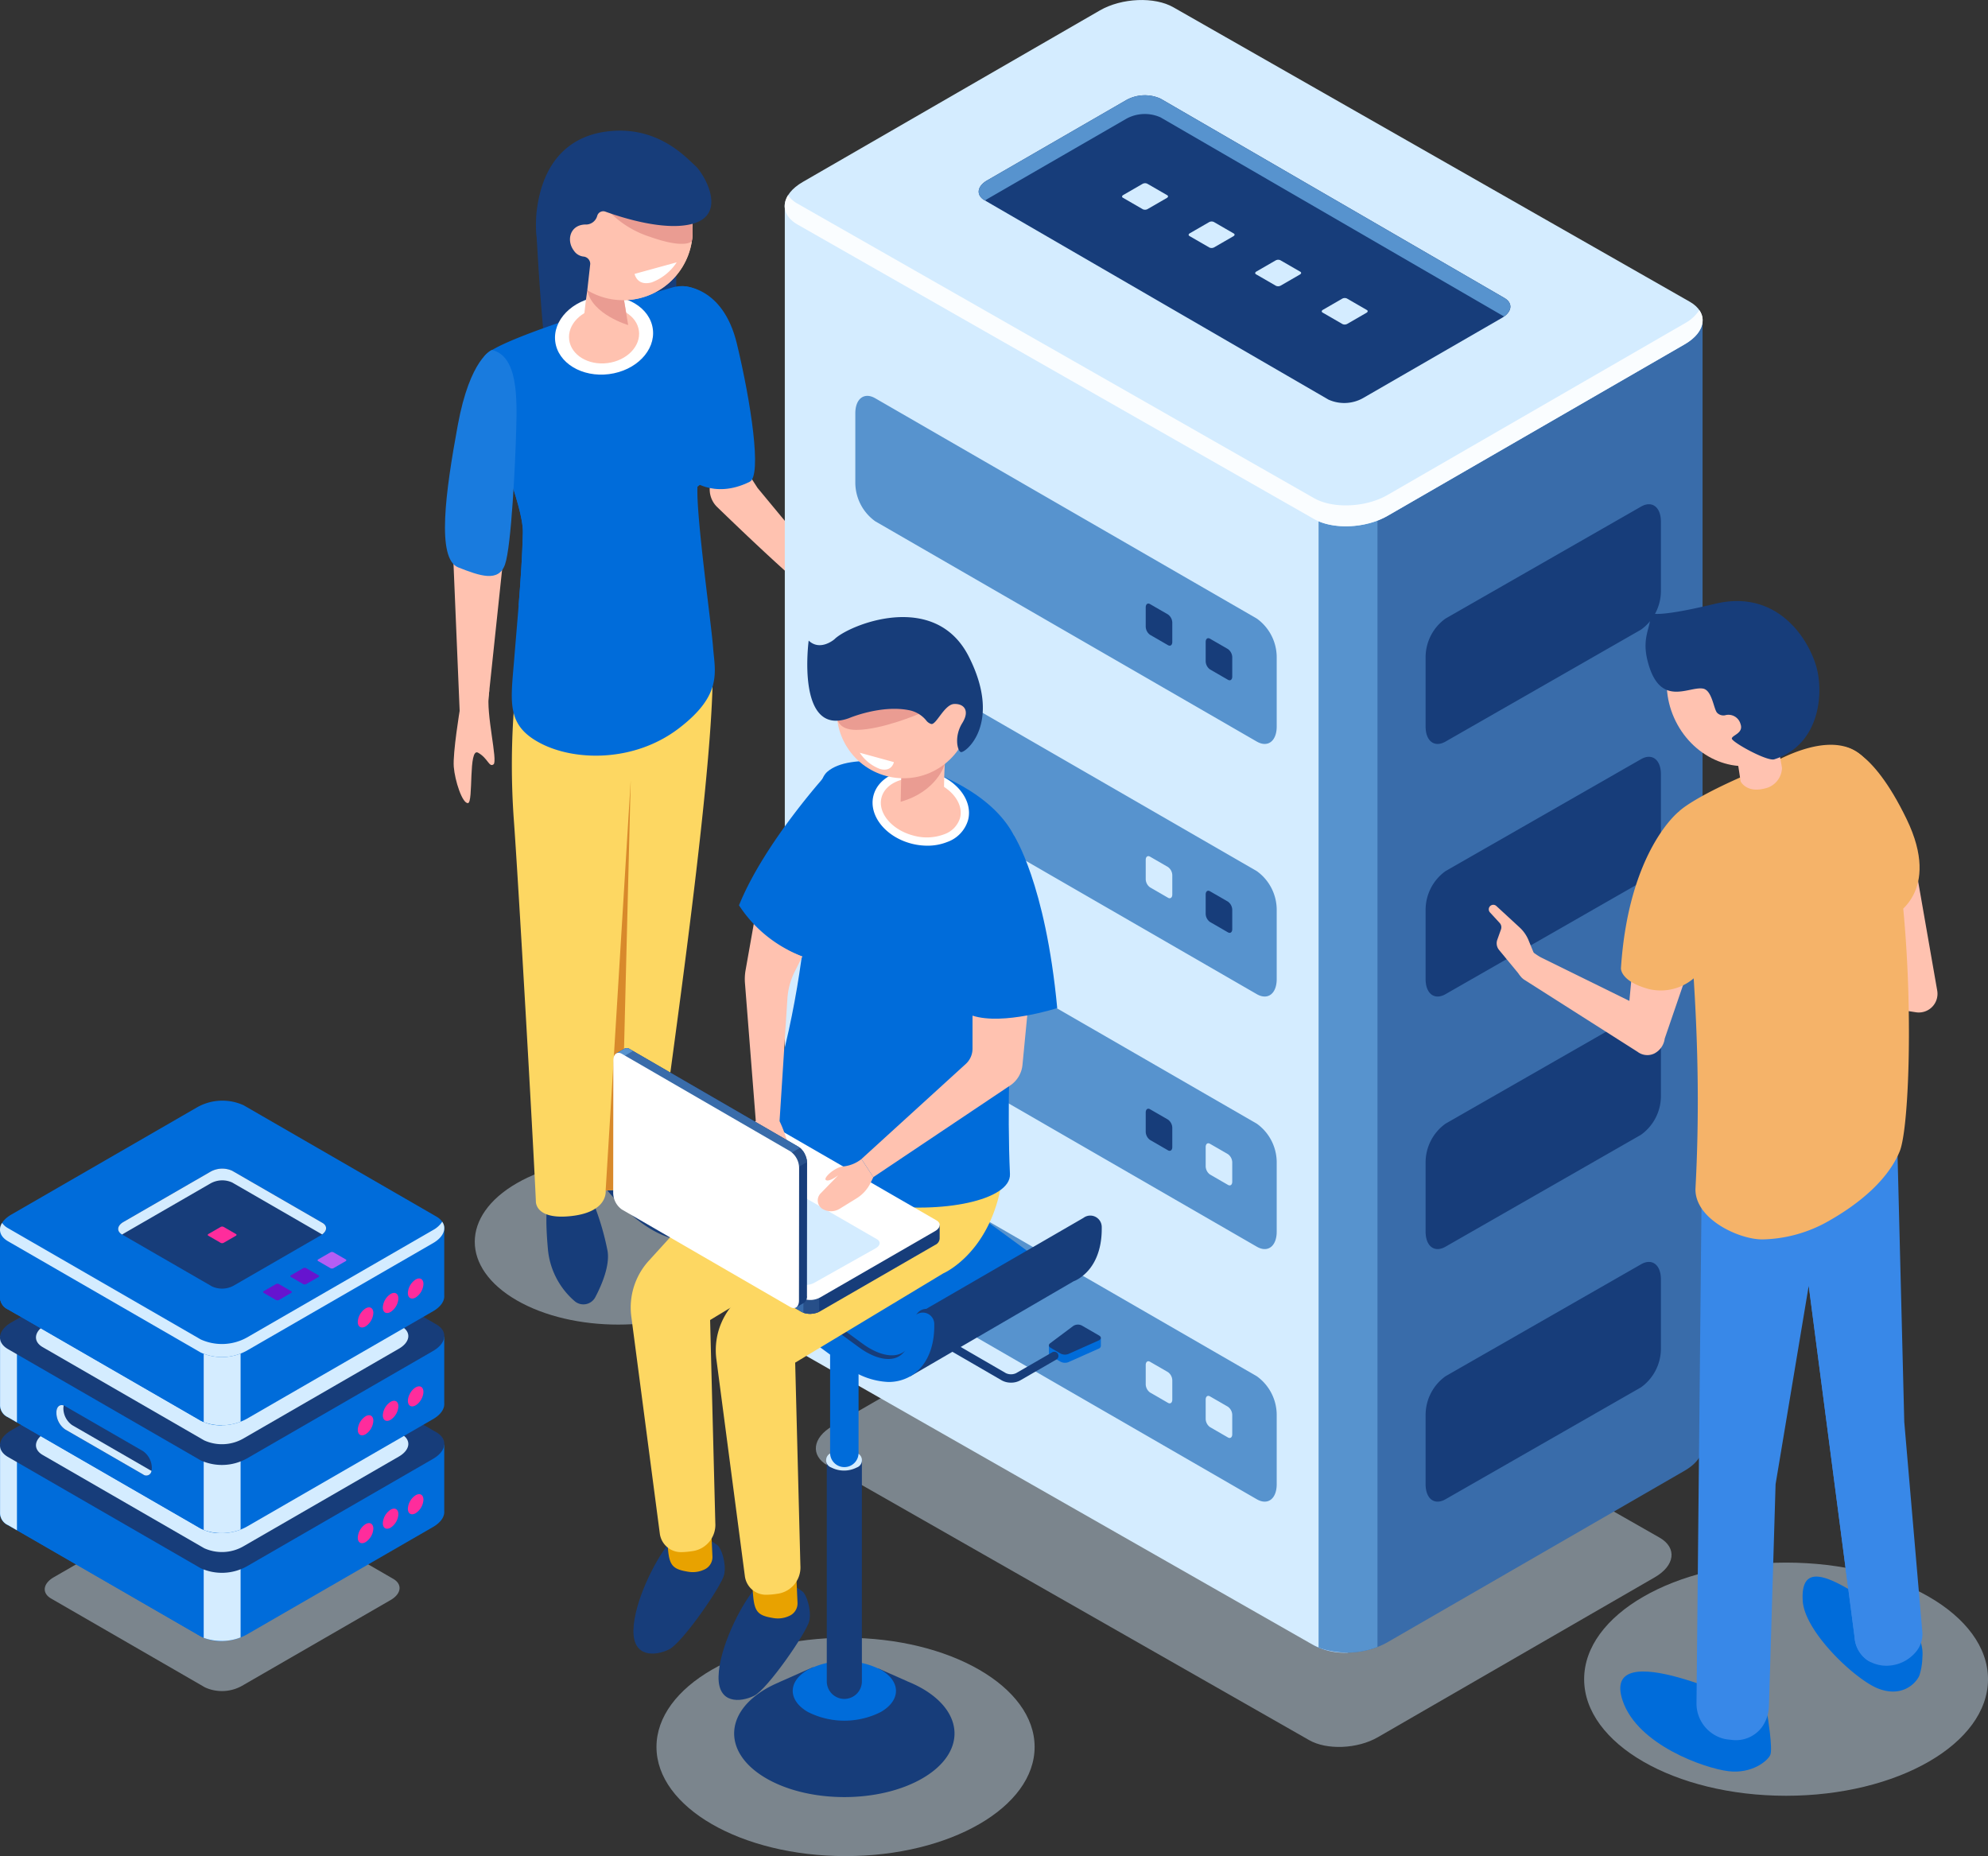 <svg xmlns="http://www.w3.org/2000/svg" xmlns:xlink="http://www.w3.org/1999/xlink" width="322.101" height="300.729" viewBox="0 0 322.101 300.729">
  <rect x="0" y="0" width="322.101" height="300.729" fill="#333333" stroke="none"/>
  <defs>
    <radialGradient id="radial-gradient" cx="-473.389" cy="242.949" r="72.18" gradientTransform="translate(37.034 -31.044) scale(0.803 0.803)" gradientUnits="userSpaceOnUse">
      <stop offset="0" stop-color="#01c8ef"/>
      <stop offset="0.089" stop-color="#02bee8"/>
      <stop offset="0.239" stop-color="#07a4d7"/>
      <stop offset="0.429" stop-color="#107bba"/>
      <stop offset="0.446" stop-color="#1177b8"/>
      <stop offset="1" stop-color="#112564"/>
    </radialGradient>
  </defs>
  <g id="Group_1345" data-name="Group 1345" transform="translate(784.822 -196.325)">
    <g id="Group_1307" data-name="Group 1307">
      <path id="Path_2060" data-name="Path 2060" d="M-668.227,407.01c-9.075,5.239-23.789,5.239-32.865,0s-9.076-13.736,0-18.975,23.79-5.24,32.866,0S-659.151,401.77-668.227,407.01Z" fill="#c4d9e8" opacity="0.5"/>
      <ellipse id="Ellipse_8" data-name="Ellipse 8" cx="32.717" cy="18.889" rx="32.717" ry="18.889" transform="translate(-528.155 449.501)" fill="#c4d9e8" opacity="0.5"/>
      <g id="Group_1306" data-name="Group 1306">
        <path id="Path_2061" data-name="Path 2061" d="M-697.987,232.594s.606,12.5,1.557,20.9,21.178-6.451,21.178-6.451v-9.562Z" fill="#173d7a"/>
        <g id="Group_1305" data-name="Group 1305">
          <path id="Path_2062" data-name="Path 2062" d="M-687.214,388.079c.3.759,5.545,7.139,10.785,8.734a12.051,12.051,0,0,0,4.815.665,1.587,1.587,0,0,0,1.29-2.115,19.912,19.912,0,0,0-10.054-11.082C-689.265,379.876-687.214,388.079-687.214,388.079Z" fill="#173d7a"/>
          <path id="Path_2063" data-name="Path 2063" d="M-688.961,390.53a43.386,43.386,0,0,1,2.583,8.506c.37,2.363-.926,5.432-1.994,7.467a2.181,2.181,0,0,1-3.4.588,12.608,12.608,0,0,1-4.253-8.131c-.608-6.531,0-7.671,0-7.671Z" fill="#173d7a"/>
          <path id="Path_2064" data-name="Path 2064" d="M-701.586,311.581a124.349,124.349,0,0,0,0,17.354c.684,9.114,3.131,51.738,3.587,61.992,0,0-.228,3.105,5.782,2.421s5.525-4.13,5.525-4.13,8.441-.114,8.706-5.089,8.645-59.408,8.645-78.978Z" fill="#fdd762"/>
          <g id="Group_1304" data-name="Group 1304">
            <path id="Path_2065" data-name="Path 2065" d="M-666.219,268.977l4.135,6.4,14.214,17.169a3.185,3.185,0,0,1-2.258,2.01c-1.382.326-13.337-11.08-18.5-16.085a3.964,3.964,0,0,1-.545-5.038Z" fill="#ffc2b0"/>
            <path id="Path_2066" data-name="Path 2066" d="M-674.286,242.689s6.569-.171,8.855,9.323,4.076,21.38,2.087,22.368c-5.97,2.965-9.748-.505-9.748-.505Z" fill="#006cda"/>
            <path id="Path_2067" data-name="Path 2067" d="M-672.32,243.092a5.377,5.377,0,0,0-3.546-.195c-5.6,1.607-26.638,7.782-30.106,10.747-4.007,3.425,6.009,22.669,5.865,28.978s-.856,13.748-1.413,20.608-1.312,10.62,4.3,13.535,15.189,3.052,22.359-2.412,5.87-9.2,5.571-13.169-2.74-21.121-2.528-25.99a18.433,18.433,0,0,0,4.4-5.053c1.871-3.192-1.434-9.059-2.807-12.874s.774-8.176.35-11.288A3.533,3.533,0,0,0-672.32,243.092Z" fill="#006cda"/>
            <ellipse id="Ellipse_9" data-name="Ellipse 9" cx="7.97" cy="6.327" rx="7.97" ry="6.327" transform="matrix(0.992, -0.127, 0.127, 0.992, -695.662, 245.402)" fill="#fff"/>
            <path id="Path_2068" data-name="Path 2068" d="M-681.3,249.942c.317,2.477-1.955,4.809-5.076,5.209s-5.907-1.285-6.225-3.762,1.955-4.809,5.076-5.209S-681.619,247.464-681.3,249.942Z" fill="#ffc2b0"/>
            <path id="Path_2069" data-name="Path 2069" d="M-684.4,241.808s-3.8-3.124-4.544-1.541-1.361,8.372-1.361,8.372l7.543,2.026-1.145-6.879S-682.4,242.505-684.4,241.808Z" fill="#ffc2b0"/>
            <circle id="Ellipse_10" data-name="Ellipse 10" cx="11.263" cy="11.263" r="11.263" transform="matrix(0.999, -0.038, 0.038, 0.999, -695.542, 222.879)" fill="#ffc2b0"/>
            <path id="Path_2070" data-name="Path 2070" d="M-689.474,242.235c-.067.354-.131.734-.192,1.123.758,3.918,6.622,5.634,6.622,5.634l-.867-5.206s.711-.6.51-1.207C-685.718,241.848-688.639,241.2-689.474,242.235Z" fill="#ea9c92"/>
            <circle id="Ellipse_11" data-name="Ellipse 11" cx="11.263" cy="11.263" r="11.263" transform="matrix(0.999, -0.038, 0.038, 0.999, -695.542, 222.879)" fill="#ffc2b0"/>
            <path id="Path_2071" data-name="Path 2071" d="M-711.608,281.378l1.261,30.14,4.406.454,2.868-27.132Z" fill="#ffc2b0"/>
            <path id="Path_2072" data-name="Path 2072" d="M-697.127,278.859c-1.459-6.436-4.339-20.655-4.339-20.655l-1.231,14.143c1.42,4.194,2.641,8.044,2.59,10.275-.085,3.7-.367,7.8-.7,11.933v.013S-695.669,285.3-697.127,278.859Z" fill="#006cda"/>
            <path id="Path_2073" data-name="Path 2073" d="M-705.13,253.026s-3.524,1.346-5.518,12.169-3.485,21.663.07,23.06,6.525,2.447,7.57-.447,1.693-16.842,1.825-21.859S-700.861,254.017-705.13,253.026Z" fill="#197bde"/>
            <path id="Path_2074" data-name="Path 2074" d="M-648.924,291.3a9.454,9.454,0,0,1,3.287,2.2,21.28,21.28,0,0,1,2.246,3.015c1.1,1.637,2.023,5.176,1.354,5.617s-4.5-5.925-5.114-4.444.006,2.849-.786,2.871-3.541-6.4-5.7-8.39S-648.924,291.3-648.924,291.3Z" fill="#ffc2b0"/>
          </g>
          <path id="Path_2075" data-name="Path 2075" d="M-686.692,389.218a17.257,17.257,0,0,0,2.412-.25h0l1.652-66.257Z" fill="#d8892b"/>
        </g>
        <path id="Path_2076" data-name="Path 2076" d="M-710.312,311.266s-1.165,7.035-.989,9.288,1.381,5.97,2.3,5.891.03-9.061,1.638-8.166,1.777,2.429,2.505,1.887-1.27-8.219-.737-11.549S-710.312,311.266-710.312,311.266Z" fill="#ffc2b0"/>
        <path id="Path_2077" data-name="Path 2077" d="M-679.532,234.687c5.65,2.006,6.75.782,6.8.717.052-.341.093-.686.114-1.037a11.237,11.237,0,0,0-.376-3.6l-14.658-1.979A15.976,15.976,0,0,0-679.532,234.687Z" fill="#ea9c92"/>
        <path id="Path_2078" data-name="Path 2078" d="M-672.208,223.147c-1.332-1.142-6.137-6.785-14.744-5.453-5.38.832-9.915,4.5-10.92,12.873a19.244,19.244,0,0,0,5.205,15.3,4.624,4.624,0,0,0,.612-.31c2.156-1.419,2.388-2.2,2.388-2.206l.477-4.272a1.2,1.2,0,0,0-1.074-1.184,2.15,2.15,0,0,1-1.578-.961c-1.236-1.617-.665-4.138,1.807-4.233a1.9,1.9,0,0,0,1.976-1.4,1.01,1.01,0,0,1,1.319-.687c2.813,1.018,9.745,3.213,14.206,1.949C-666.828,230.946-670.877,224.288-672.208,223.147Z" fill="#173d7a"/>
        <path id="Path_2079" data-name="Path 2079" d="M-678.627,239.774l3.445-.946a8.312,8.312,0,0,1-4.046,3.247c-2.4.66-2.775-1.373-2.775-1.373Z" fill="#fff"/>
      </g>
    </g>
    <g id="Group_1320" data-name="Group 1320">
      <g id="Group_1318" data-name="Group 1318">
        <path id="Path_2080" data-name="Path 2080" d="M-572.722,478.256l-77.989-44.47c-2.853-1.647-2.495-4.523.8-6.425l44.874-25.907c3.293-1.9,8.275-2.108,11.127-.462l77.99,44.471c2.852,1.646,2.495,4.523-.8,6.424L-561.594,477.8C-564.888,479.7-569.87,479.9-572.722,478.256Z" fill="#c4d9e8" opacity="0.5"/>
        <path id="Path_2081" data-name="Path 2081" d="M-508.968,430.493h0V248.422l-72.382-18.945-13.333-7.7c-3.059-1.767-8.4-1.545-11.937.495l-12.439,7.181-38.606-.021L-646.233,405.2a3.459,3.459,0,0,0,2.05,3.2l72.232,54.5c3.06,1.766,8.4,1.545,11.938-.495l48.138-27.793C-509.837,433.435-508.854,431.912-508.968,430.493Z" fill="#396caa"/>
        <path id="Path_2082" data-name="Path 2082" d="M-600.221,220.6a13.777,13.777,0,0,0-6.4,1.679l-12.439,7.181-38.606-.021v182.56a3.46,3.46,0,0,0,2.05,3.2l83.664,47.706a10.8,10.8,0,0,0,5.54,1.183l.863-183.7Z" fill="#d4ecff"/>
        <path id="Path_2083" data-name="Path 2083" d="M-571.183,463.276a13.6,13.6,0,0,0,9.543-.109V278.21h-9.543Z" fill="#5793ce"/>
        <path id="Path_2084" data-name="Path 2084" d="M-571.951,280.4-655.615,232.7c-3.06-1.767-2.676-4.852.857-6.892l48.138-27.793c3.533-2.04,8.878-2.261,11.937-.495l83.665,47.706c3.06,1.767,2.676,4.853-.857,6.892l-48.138,27.793C-563.547,281.948-568.891,282.17-571.951,280.4Z" fill="#d4ecff"/>
        <path id="Path_2085" data-name="Path 2085" d="M-511.875,248.73l-48.138,27.793c-3.534,2.04-8.878,2.261-11.938.495l-83.664-47.706a4.6,4.6,0,0,1-1.527-1.355c-1.051,1.691-.575,3.527,1.527,4.74l83.664,47.706c3.06,1.767,8.4,1.545,11.938-.5l48.138-27.793c2.745-1.585,3.579-3.8,2.384-5.537A6.674,6.674,0,0,1-511.875,248.73Z" fill="#fafdff"/>
        <g id="Group_1309" data-name="Group 1309">
          <path id="Path_2086" data-name="Path 2086" d="M-569.584,261.068l-55.7-32.288c-1.432-.827-1.252-2.271.4-3.225l22.526-13.006a6.209,6.209,0,0,1,5.586-.232l55.7,32.289c1.432.827,1.253,2.271-.4,3.225L-564,260.837A6.209,6.209,0,0,1-569.584,261.068Z" fill="#173d7a"/>
          <g id="Group_1308" data-name="Group 1308">
            <path id="Path_2087" data-name="Path 2087" d="M-599.656,230.23l-3.228-1.864c-.2-.114-.173-.314.056-.446l3.116-1.8a.857.857,0,0,1,.773-.032l3.228,1.863c.2.115.173.314-.055.446l-3.117,1.8A.861.861,0,0,1-599.656,230.23Z" fill="#d4ecff"/>
            <path id="Path_2088" data-name="Path 2088" d="M-588.873,236.43l-3.227-1.863c-.2-.115-.174-.314.055-.446l3.117-1.8a.861.861,0,0,1,.773-.032l3.227,1.864c.2.114.174.314-.055.446l-3.117,1.8A.857.857,0,0,1-588.873,236.43Z" fill="#d4ecff"/>
            <path id="Path_2089" data-name="Path 2089" d="M-578.089,242.631l-3.228-1.864c-.2-.114-.173-.314.055-.446l3.117-1.8a.854.854,0,0,1,.773-.032l3.228,1.863c.2.114.173.314-.056.446l-3.116,1.8A.861.861,0,0,1-578.089,242.631Z" fill="#d4ecff"/>
            <path id="Path_2090" data-name="Path 2090" d="M-567.306,248.831l-3.228-1.863c-.2-.115-.173-.314.056-.447l3.116-1.8a.861.861,0,0,1,.773-.032l3.228,1.864c.2.114.173.314-.055.446l-3.117,1.8A.858.858,0,0,1-567.306,248.831Z" fill="#d4ecff"/>
          </g>
          <path id="Path_2091" data-name="Path 2091" d="M-625.286,228.78l.066.038a3.852,3.852,0,0,1,.335-.231l22.526-13.005a6.209,6.209,0,0,1,5.586-.232l55.636,32.251c1.32-.945,1.389-2.231.066-2.995l-55.7-32.289a6.209,6.209,0,0,0-5.586.232l-22.526,13.006C-626.538,226.509-626.718,227.953-625.286,228.78Z" fill="#5793ce"/>
        </g>
        <g id="Group_1311" data-name="Group 1311">
          <path id="Path_2092" data-name="Path 2092" d="M-581.194,316.476l-61.82-35.692a7.73,7.73,0,0,1-3.227-6.166V263.292c0-2.376,1.445-3.468,3.227-2.439l61.82,35.692a7.728,7.728,0,0,1,3.227,6.165v11.326C-577.967,316.412-579.412,317.5-581.194,316.476Z" fill="#5793ce"/>
          <g id="Group_1310" data-name="Group 1310">
            <path id="Path_2093" data-name="Path 2093" d="M-585.87,306.464l-2.905-1.678a1.685,1.685,0,0,1-.7-1.344v-3.1c0-.518.315-.756.7-.532l2.905,1.678a1.683,1.683,0,0,1,.7,1.344v3.1C-585.166,306.45-585.481,306.688-585.87,306.464Z" fill="#173d7a"/>
            <path id="Path_2094" data-name="Path 2094" d="M-595.584,300.855l-2.905-1.677a1.687,1.687,0,0,1-.7-1.344v-3.1c0-.518.315-.756.7-.532l2.905,1.677a1.685,1.685,0,0,1,.7,1.344v3.1C-594.88,300.841-595.2,301.079-595.584,300.855Z" fill="#173d7a"/>
          </g>
        </g>
        <g id="Group_1313" data-name="Group 1313">
          <path id="Path_2095" data-name="Path 2095" d="M-581.194,357.4l-61.82-35.692a7.728,7.728,0,0,1-3.227-6.165V304.213c0-2.376,1.445-3.469,3.227-2.44l61.82,35.692a7.73,7.73,0,0,1,3.227,6.166v11.326C-577.967,357.333-579.412,358.425-581.194,357.4Z" fill="#5793ce"/>
          <g id="Group_1312" data-name="Group 1312">
            <path id="Path_2096" data-name="Path 2096" d="M-585.87,347.384l-2.905-1.677a1.685,1.685,0,0,1-.7-1.344v-3.1c0-.518.315-.756.7-.532l2.905,1.677a1.683,1.683,0,0,1,.7,1.344v3.1C-585.166,347.37-585.481,347.608-585.87,347.384Z" fill="#173d7a"/>
            <path id="Path_2097" data-name="Path 2097" d="M-595.584,341.776l-2.905-1.678a1.685,1.685,0,0,1-.7-1.344v-3.1c0-.518.315-.756.7-.531l2.905,1.677a1.683,1.683,0,0,1,.7,1.344v3.1C-594.88,341.762-595.2,342-595.584,341.776Z" fill="#d4ecff"/>
          </g>
        </g>
        <g id="Group_1315" data-name="Group 1315">
          <path id="Path_2098" data-name="Path 2098" d="M-581.194,398.316l-61.82-35.691a7.73,7.73,0,0,1-3.227-6.166V345.133c0-2.376,1.445-3.468,3.227-2.439l61.82,35.692a7.728,7.728,0,0,1,3.227,6.165v11.326C-577.967,398.253-579.412,399.345-581.194,398.316Z" fill="#5793ce"/>
          <g id="Group_1314" data-name="Group 1314">
            <path id="Path_2099" data-name="Path 2099" d="M-585.87,388.3l-2.905-1.678a1.685,1.685,0,0,1-.7-1.344v-3.1c0-.518.315-.756.7-.532l2.905,1.678a1.683,1.683,0,0,1,.7,1.344v3.1C-585.166,388.291-585.481,388.529-585.87,388.3Z" fill="#d4ecff"/>
            <path id="Path_2100" data-name="Path 2100" d="M-595.584,382.7l-2.905-1.677a1.687,1.687,0,0,1-.7-1.344v-3.1c0-.518.315-.756.7-.532l2.905,1.677a1.685,1.685,0,0,1,.7,1.344v3.1C-594.88,382.682-595.2,382.92-595.584,382.7Z" fill="#173d7a"/>
          </g>
        </g>
        <g id="Group_1317" data-name="Group 1317">
          <path id="Path_2101" data-name="Path 2101" d="M-581.194,439.237l-61.82-35.692a7.728,7.728,0,0,1-3.227-6.166V386.054c0-2.377,1.445-3.469,3.227-2.44l61.82,35.692a7.728,7.728,0,0,1,3.227,6.166V436.8C-577.967,439.174-579.412,440.266-581.194,439.237Z" fill="#5793ce"/>
          <g id="Group_1316" data-name="Group 1316">
            <path id="Path_2102" data-name="Path 2102" d="M-585.87,429.225l-2.905-1.677a1.687,1.687,0,0,1-.7-1.344v-3.1c0-.518.315-.756.7-.532l2.905,1.677a1.683,1.683,0,0,1,.7,1.344v3.1C-585.166,429.211-585.481,429.449-585.87,429.225Z" fill="#d4ecff"/>
            <path id="Path_2103" data-name="Path 2103" d="M-595.584,423.617l-2.905-1.678a1.685,1.685,0,0,1-.7-1.344v-3.1c0-.518.315-.756.7-.532l2.905,1.678a1.683,1.683,0,0,1,.7,1.344v3.1C-594.88,423.6-595.2,423.841-595.584,423.617Z" fill="#d4ecff"/>
          </g>
        </g>
      </g>
      <g id="Group_1319" data-name="Group 1319">
        <path id="Path_2104" data-name="Path 2104" d="M-550.614,316.476l31.67-18.133a7.73,7.73,0,0,0,3.227-6.166V280.851c0-2.376-1.445-3.468-3.227-2.439l-31.67,18.133a7.728,7.728,0,0,0-3.227,6.165v11.326C-553.841,316.412-552.4,317.5-550.614,316.476Z" fill="#173d7a"/>
        <path id="Path_2105" data-name="Path 2105" d="M-550.614,357.4l31.67-18.133a7.728,7.728,0,0,0,3.227-6.166V321.772c0-2.376-1.445-3.469-3.227-2.44l-31.67,18.133a7.73,7.73,0,0,0-3.227,6.166v11.326C-553.841,357.333-552.4,358.425-550.614,357.4Z" fill="#173d7a"/>
        <path id="Path_2106" data-name="Path 2106" d="M-550.614,398.316l31.67-18.132a7.73,7.73,0,0,0,3.227-6.166V362.692c0-2.376-1.445-3.468-3.227-2.439l-31.67,18.133a7.728,7.728,0,0,0-3.227,6.165v11.326C-553.841,398.253-552.4,399.345-550.614,398.316Z" fill="#173d7a"/>
        <path id="Path_2107" data-name="Path 2107" d="M-550.614,439.237l31.67-18.133a7.728,7.728,0,0,0,3.227-6.166V403.613c0-2.377-1.445-3.469-3.227-2.44l-31.67,18.133a7.728,7.728,0,0,0-3.227,6.166V436.8C-553.841,439.174-552.4,440.266-550.614,439.237Z" fill="#173d7a"/>
      </g>
    </g>
    <g id="Group_1328" data-name="Group 1328">
      <path id="Path_2108" data-name="Path 2108" d="M-751.6,469.723l-24.939-14.4c-1.531-.884-1.339-2.427.429-3.448l24.081-13.9a6.636,6.636,0,0,1,5.971-.248l24.94,14.4c1.53.884,1.338,2.428-.429,3.448l-24.081,13.9A6.638,6.638,0,0,1-751.6,469.723Z" fill="#c4d9e8" opacity="0.5"/>
      <g id="Group_1322" data-name="Group 1322">
        <path id="Path_2109" data-name="Path 2109" d="M-712.845,441.157h0V430.382l-24.162-.014-8.352-4.822a8.313,8.313,0,0,0-7.478.31l-7.792,4.5-24.183-.014v11.083a2.166,2.166,0,0,0,1.284,2l31.229,18.031a8.316,8.316,0,0,0,7.478-.31l30.155-17.41C-713.389,443-712.773,442.046-712.845,441.157Z" fill="#006cda"/>
        <path id="Path_2110" data-name="Path 2110" d="M-748.828,424.8a8.624,8.624,0,0,0-4.009,1.051l-7.792,4.5-24.183-.014v11.083a2.166,2.166,0,0,0,1.284,2l31.229,18.031a6.782,6.782,0,0,0,3.471.741Z" fill="#006cda"/>
        <path id="Path_2111" data-name="Path 2111" d="M-782.075,430.343l-2.737,0v11.083a2.166,2.166,0,0,0,1.284,2l1.453.839Z" fill="#d4ecff"/>
        <path id="Path_2112" data-name="Path 2112" d="M-751.817,461.693a8.52,8.52,0,0,0,5.977-.068V449.042h-5.977Z" fill="#d4ecff"/>
        <path id="Path_2113" data-name="Path 2113" d="M-752.3,450.415l-31.229-18.03c-1.917-1.107-1.677-3.04.537-4.317l30.154-17.41a8.31,8.31,0,0,1,7.478-.31l31.23,18.03c1.917,1.107,1.676,3.04-.537,4.318l-30.155,17.409A8.31,8.31,0,0,1-752.3,450.415Z" fill="#173d7a"/>
        <path id="Path_2114" data-name="Path 2114" d="M-751.737,447.17l-26.17-15.11c-1.607-.927-1.405-2.547.45-3.617l25.27-14.59a6.964,6.964,0,0,1,6.266-.26l26.171,15.11c1.606.927,1.405,2.547-.45,3.618l-25.27,14.589A6.967,6.967,0,0,1-751.737,447.17Z" fill="#d4ecff"/>
        <g id="Group_1321" data-name="Group 1321">
          <path id="Path_2115" data-name="Path 2115" d="M-724.332,444a2.786,2.786,0,0,1-1.261,2.184c-.7.4-1.261.077-1.261-.728a2.789,2.789,0,0,1,1.261-2.185C-724.9,442.87-724.332,443.2-724.332,444Z" fill="#ff2c9c"/>
          <path id="Path_2116" data-name="Path 2116" d="M-720.273,441.658a2.787,2.787,0,0,1-1.262,2.184c-.7.4-1.261.077-1.261-.728a2.792,2.792,0,0,1,1.261-2.185C-720.838,440.527-720.273,440.853-720.273,441.658Z" fill="#ff2c9c"/>
          <path id="Path_2117" data-name="Path 2117" d="M-716.215,439.315a2.788,2.788,0,0,1-1.261,2.184c-.7.4-1.262.076-1.262-.728a2.789,2.789,0,0,1,1.262-2.185C-716.78,438.184-716.215,438.51-716.215,439.315Z" fill="#ff2c9c"/>
        </g>
      </g>
      <g id="Group_1324" data-name="Group 1324">
        <path id="Path_2118" data-name="Path 2118" d="M-712.845,423.682h0V412.906l-24.162-.014-8.352-4.821a8.31,8.31,0,0,0-7.478.31l-7.792,4.5-24.183-.013v11.082a2.165,2.165,0,0,0,1.284,2l31.229,18.031a8.31,8.31,0,0,0,7.478-.31l30.155-17.41C-713.389,425.525-712.773,424.57-712.845,423.682Z" fill="#006cda"/>
        <path id="Path_2119" data-name="Path 2119" d="M-748.828,407.329a8.625,8.625,0,0,0-4.009,1.052l-7.792,4.5-24.183-.013v11.082a2.165,2.165,0,0,0,1.284,2l31.229,18.031a6.762,6.762,0,0,0,3.471.741Z" fill="#006cda"/>
        <path id="Path_2120" data-name="Path 2120" d="M-782.075,412.867h-2.737v11.082a2.165,2.165,0,0,0,1.284,2l1.453.839Z" fill="#d4ecff"/>
        <path id="Path_2121" data-name="Path 2121" d="M-751.817,444.218a8.521,8.521,0,0,0,5.977-.069V431.566h-5.977Z" fill="#d4ecff"/>
        <path id="Path_2122" data-name="Path 2122" d="M-752.3,432.94l-31.229-18.031c-1.917-1.106-1.677-3.039.537-4.317l30.154-17.41a8.313,8.313,0,0,1,7.478-.31l31.23,18.031c1.917,1.106,1.676,3.039-.537,4.317l-30.155,17.41A8.31,8.31,0,0,1-752.3,432.94Z" fill="#173d7a"/>
        <path id="Path_2123" data-name="Path 2123" d="M-751.737,429.7l-26.17-15.11c-1.607-.928-1.405-2.547.45-3.618l25.27-14.59a6.964,6.964,0,0,1,6.266-.26l26.171,15.11c1.606.928,1.405,2.547-.45,3.618l-25.27,14.59A6.967,6.967,0,0,1-751.737,429.7Z" fill="#d4ecff"/>
        <g id="Group_1323" data-name="Group 1323">
          <path id="Path_2124" data-name="Path 2124" d="M-724.332,426.525a2.786,2.786,0,0,1-1.261,2.185c-.7.4-1.261.076-1.261-.728a2.786,2.786,0,0,1,1.261-2.185C-724.9,425.395-724.332,425.721-724.332,426.525Z" fill="#ff2c9c"/>
          <path id="Path_2125" data-name="Path 2125" d="M-720.273,424.182a2.789,2.789,0,0,1-1.262,2.185c-.7.4-1.261.076-1.261-.728a2.788,2.788,0,0,1,1.261-2.185C-720.838,423.052-720.273,423.378-720.273,424.182Z" fill="#ff2c9c"/>
          <ellipse id="Ellipse_12" data-name="Ellipse 12" cx="1.784" cy="1.03" rx="1.784" ry="1.03" transform="matrix(0.5, -0.866, 0.866, 0.5, -719.26, 423.597)" fill="#ff2c9c"/>
        </g>
      </g>
      <g id="Group_1327" data-name="Group 1327">
        <path id="Path_2126" data-name="Path 2126" d="M-712.845,406.206h0V395.431l-24.162-.014-8.352-4.822a8.31,8.31,0,0,0-7.478.31l-7.792,4.5-24.183-.014v11.082a2.168,2.168,0,0,0,1.284,2l31.229,18.03a8.31,8.31,0,0,0,7.478-.31l30.155-17.409C-713.389,408.049-712.773,407.1-712.845,406.206Z" fill="#006cda"/>
        <path id="Path_2127" data-name="Path 2127" d="M-748.828,389.854a8.624,8.624,0,0,0-4.009,1.051l-7.792,4.5-24.183-.014v11.082a2.168,2.168,0,0,0,1.284,2l31.229,18.03a6.773,6.773,0,0,0,3.471.742Z" fill="#006cda"/>
        <path id="Path_2128" data-name="Path 2128" d="M-782.075,395.392l-2.737,0v11.082a2.168,2.168,0,0,0,1.284,2l1.453.839Z" fill="#006cda"/>
        <path id="Path_2129" data-name="Path 2129" d="M-751.817,426.742a8.52,8.52,0,0,0,5.977-.068V414.091h-5.977Z" fill="#d4ecff"/>
        <path id="Path_2130" data-name="Path 2130" d="M-752.3,415.464l-31.229-18.03c-1.917-1.107-1.677-3.04.537-4.317l30.154-17.41a8.31,8.31,0,0,1,7.478-.31l31.23,18.03c1.917,1.107,1.676,3.04-.537,4.317l-30.155,17.41A8.31,8.31,0,0,1-752.3,415.464Z" fill="#006cda"/>
        <path id="Path_2131" data-name="Path 2131" d="M-714.666,395.624l-30.155,17.41a8.313,8.313,0,0,1-7.478.31l-31.229-18.031a2.881,2.881,0,0,1-.957-.848c-.658,1.059-.36,2.209.957,2.969l31.229,18.03a8.31,8.31,0,0,0,7.478-.31l30.155-17.41c1.72-.992,2.242-2.38,1.493-3.468A4.181,4.181,0,0,1-714.666,395.624Z" fill="#d4ecff"/>
        <g id="Group_1325" data-name="Group 1325">
          <path id="Path_2132" data-name="Path 2132" d="M-724.332,409.05a2.786,2.786,0,0,1-1.261,2.184c-.7.4-1.261.077-1.261-.728a2.789,2.789,0,0,1,1.261-2.185C-724.9,407.919-724.332,408.245-724.332,409.05Z" fill="#ff2c9c"/>
          <path id="Path_2133" data-name="Path 2133" d="M-720.273,406.707a2.787,2.787,0,0,1-1.262,2.184c-.7.4-1.261.076-1.261-.728a2.79,2.79,0,0,1,1.261-2.185C-720.838,405.576-720.273,405.9-720.273,406.707Z" fill="#ff2c9c"/>
          <path id="Path_2134" data-name="Path 2134" d="M-716.215,404.363a2.789,2.789,0,0,1-1.261,2.185c-.7.4-1.262.076-1.262-.728a2.789,2.789,0,0,1,1.262-2.185C-716.78,403.233-716.215,403.559-716.215,404.363Z" fill="#ff2c9c"/>
        </g>
        <g id="Group_1326" data-name="Group 1326">
          <path id="Path_2135" data-name="Path 2135" d="M-750.452,404.765l-14.614-8.437c-.9-.518-.784-1.423.251-2.021l14.111-8.147a3.894,3.894,0,0,1,3.5-.145l14.614,8.438c.9.518.785,1.422-.251,2.02l-14.111,8.147A3.888,3.888,0,0,1-750.452,404.765Z" fill="#173d7a"/>
          <path id="Path_2136" data-name="Path 2136" d="M-749.053,397.7l-2.022-1.168c-.124-.071-.108-.2.035-.279l1.952-1.127a.539.539,0,0,1,.484-.021l2.022,1.168c.124.071.109.2-.034.279l-1.953,1.128A.542.542,0,0,1-749.053,397.7Z" fill="#ff2c9c"/>
          <path id="Path_2137" data-name="Path 2137" d="M-740.095,406.96l-2.022-1.167c-.124-.072-.108-.2.035-.28l1.953-1.127a.536.536,0,0,1,.484-.02l2.022,1.167c.124.072.108.2-.035.28l-1.952,1.127A.538.538,0,0,1-740.095,406.96Z" fill="#6614cf"/>
          <path id="Path_2138" data-name="Path 2138" d="M-735.678,404.385l-2.022-1.167c-.124-.072-.108-.2.035-.28l1.952-1.127a.536.536,0,0,1,.484-.02l2.022,1.167c.124.072.109.2-.034.28l-1.953,1.127A.536.536,0,0,1-735.678,404.385Z" fill="#6614cf"/>
          <path id="Path_2139" data-name="Path 2139" d="M-731.261,401.81l-2.022-1.168c-.124-.071-.109-.2.035-.279l1.952-1.127a.536.536,0,0,1,.484-.02l2.022,1.167c.124.072.109.2-.035.28l-1.952,1.127A.542.542,0,0,1-731.261,401.81Z" fill="#b45ef4"/>
          <path id="Path_2140" data-name="Path 2140" d="M-765.066,396.328l.041.024a2.505,2.505,0,0,1,.21-.145l14.111-8.147a3.888,3.888,0,0,1,3.5-.145l14.573,8.414c.827-.592.87-1.4.041-1.876l-14.614-8.438a3.894,3.894,0,0,0-3.5.145l-14.111,8.147C-765.85,394.9-765.963,395.81-765.066,396.328Z" fill="#d4ecff"/>
        </g>
      </g>
      <path id="Path_2141" data-name="Path 2141" d="M-761.632,435.217l-12.643-7.3a3.379,3.379,0,0,1-1.411-2.7h0c0-1.039.631-1.517,1.411-1.067l12.643,7.3a3.38,3.38,0,0,1,1.411,2.7h0C-760.221,435.19-760.853,435.667-761.632,435.217Z" fill="#173d7a"/>
      <path id="Path_2142" data-name="Path 2142" d="M-760.5,434.521l-12.643-7.3a3.378,3.378,0,0,1-1.412-2.7,1.982,1.982,0,0,1,.058-.47c-.673-.245-1.188.229-1.188,1.166a3.379,3.379,0,0,0,1.411,2.7l12.643,7.3a.841.841,0,0,0,1.354-.6A1.387,1.387,0,0,1-760.5,434.521Z" fill="#d4ecff"/>
    </g>
    <g id="Group_1330" data-name="Group 1330">
      <path id="Path_2143" data-name="Path 2143" d="M-476.779,458.8a6.073,6.073,0,0,1,3.425,6.07,10.236,10.236,0,0,1-.5,2.968c-.705,1.48-3.016,3.511-6.7,2.054s-11.877-9.153-12.184-14.19C-493.311,446.341-482.613,456.3-476.779,458.8Z" fill="#006cda"/>
      <path id="Path_2144" data-name="Path 2144" d="M-498.447,474.271s.885,5.395.455,6.384-3,3.1-6.788,2.643-14.7-4.218-17.13-11.408c-3.767-11.146,21.057.837,21.057.837Z" fill="#006cda"/>
      <path id="Path_2145" data-name="Path 2145" d="M-509.106,388.031l-.845,84.215a5.9,5.9,0,0,0,4.588,5.838c.319.054.66.1,1.025.13a5.244,5.244,0,0,0,5-2.07,6.172,6.172,0,0,0,1.126-3.4l1.075-35.95,5.368-32.144,7.425,56.89a4.921,4.921,0,0,0,2.041,3.746,5.7,5.7,0,0,0,3.385.918,6.223,6.223,0,0,0,4.5-2.217,4.511,4.511,0,0,0,1.075-3.046l-2.944-34.23-1.1-43.66Z" fill="#3888e8"/>
      <path id="Path_2146" data-name="Path 2146" d="M-473.928,360.371a3.126,3.126,0,0,1-.463-.035l-13.451-2.084a3.026,3.026,0,0,1-2.528-3.454,3.03,3.03,0,0,1,3.453-2.527l9.283,1.439-3.168-18.145a3.024,3.024,0,0,1,2.46-3.5,3.025,3.025,0,0,1,3.5,2.459l3.893,22.3a3.028,3.028,0,0,1-.82,2.64A3.028,3.028,0,0,1-473.928,360.371Z" fill="#ffc2b0"/>
      <path id="Path_2147" data-name="Path 2147" d="M-486.211,317.337s4.5-.263,10.291,11.673-2.141,15.707-2.141,15.707Z" fill="#f5b369"/>
      <path id="Path_2148" data-name="Path 2148" d="M-498.548,320.462c.2-.082,12.4-7.938,16.913.283,7.353,13.4,6.92,56.555,4.6,62.145-2.149,5.173-7.515,8.986-11.276,11.135a22.523,22.523,0,0,1-10.943,3.113c-3.813.03-11.123-3.359-10.858-8.343,1.22-22.924-.806-42.247-2.678-61C-512.791,327.8-510.452,325.281-498.548,320.462Z" fill="#f5b369"/>
      <g id="Group_1329" data-name="Group 1329">
        <path id="Path_2149" data-name="Path 2149" d="M-517.8,367.274a2.608,2.608,0,0,0,1.017-.26,3.17,3.17,0,0,0,1.684-2.419l5.8-16.913c.259-1.747-2.79-8.559-4.345-8.848s-5.5,2.8-5.758,4.548l-1.425,15.112-14.318-7.045c-1.486-.782-2.716-2.374-3.594-.9a3.458,3.458,0,0,0,.78,4.45l18.452,11.738A2.633,2.633,0,0,0-517.8,367.274Z" fill="#ffc2b0"/>
      </g>
      <path id="Path_2150" data-name="Path 2150" d="M-536.254,350.886l-.9-2.2A5.845,5.845,0,0,0-538.6,346.6l-3.777-3.482a.733.733,0,0,0-1.085.1h0a.733.733,0,0,0,.047.936l1.577,1.715a1.021,1.021,0,0,1,.21,1.036l-.6,1.684a1.7,1.7,0,0,0,.289,1.652l3.787,4.589Z" fill="#ffc2b0"/>
      <path id="Path_2151" data-name="Path 2151" d="M-512.791,327.8s-8.145,6.278-9.4,25.387c0,0-.176,2.119,4.531,3.39a8.256,8.256,0,0,0,7.923-2.369A30.132,30.132,0,0,0-512.791,327.8Z" fill="#f5b369"/>
      <path id="Path_2152" data-name="Path 2152" d="M-497.43,313.075l1.331,7.674a3.516,3.516,0,0,1-2.874,3.344c-2.923.725-3.827-1.162-3.827-1.162l-1.322-8.642Z" fill="#ffc2b0"/>
      <ellipse id="Ellipse_13" data-name="Ellipse 13" cx="11.114" cy="12.483" rx="11.114" ry="12.483" transform="matrix(0.894, -0.447, 0.447, 0.894, -518.889, 302.045)" fill="#ffc2b0"/>
      <path id="Path_2153" data-name="Path 2153" d="M-505.348,312.221a1.431,1.431,0,0,1-1.254-.4c-.571-.582-.806-3.67-2.3-3.929-2.334-.406-7.076,3.244-9-4.592-1-4.072.818-5.513.42-7.77,0,0,.022,1.162,10.507-1.37s15.558,6.293,16.582,10.736.124,12.194-6.952,14.456c-1.173.375-6.921-2.815-6.882-3.37s1.949-.853,1.407-2.356A2.023,2.023,0,0,0-505.348,312.221Z" fill="#173d7a"/>
      <path id="Path_2154" data-name="Path 2154" d="M-491.766,404.65l7.425,56.89a4.918,4.918,0,0,0,2.041,3.746,5.545,5.545,0,0,0,.634.358c-1.541-1.156-6.043-48.907-6.875-54.219S-491.766,404.65-491.766,404.65Z" fill="#3888e8"/>
    </g>
    <g id="Group_1344" data-name="Group 1344">
      <ellipse id="Ellipse_14" data-name="Ellipse 14" cx="30.633" cy="17.686" rx="30.633" ry="17.686" transform="translate(-678.457 461.682)" fill="#c4d9e8" opacity="0.5"/>
      <g id="Group_1338" data-name="Group 1338">
        <g id="Group_1331" data-name="Group 1331">
          <path id="Path_2155" data-name="Path 2155" d="M-635.4,469.9a19.344,19.344,0,0,0-2.454-1.173l.025,0-4.722-2.093.356.825a30.475,30.475,0,0,0-11.072-.118l.22-.916-5.554,2.461.033,0a18.855,18.855,0,0,0-2.077,1.013c-6.971,4.025-6.971,10.551,0,14.576s18.274,4.025,25.246,0S-628.426,473.924-635.4,469.9Z" fill="#173d7a"/>
          <path id="Path_2156" data-name="Path 2156" d="M-642.1,473.7a13.075,13.075,0,0,1-11.83,0c-3.267-1.887-3.267-4.945,0-6.831a13.072,13.072,0,0,1,11.83,0C-638.838,468.756-638.838,471.814-642.1,473.7Z" fill="#006cda"/>
        </g>
        <g id="Group_1332" data-name="Group 1332">
          <path id="Path_2157" data-name="Path 2157" d="M-648.02,471.586h0a2.843,2.843,0,0,1-2.844-2.843V432.794h5.687v35.949A2.843,2.843,0,0,1-648.02,471.586Z" fill="#173d7a"/>
          <path id="Path_2158" data-name="Path 2158" d="M-646.02,434.1a4.533,4.533,0,0,1-4.1,0,1.251,1.251,0,0,1,0-2.37,4.54,4.54,0,0,1,4.1,0A1.251,1.251,0,0,1-646.02,434.1Z" fill="#d4ecff"/>
        </g>
        <path id="Path_2159" data-name="Path 2159" d="M-648.02,434.029h0a2.306,2.306,0,0,1-2.306-2.3V397.931h4.611v33.793A2.3,2.3,0,0,1-648.02,434.029Z" fill="#006cda"/>
        <g id="Group_1334" data-name="Group 1334">
          <path id="Path_2160" data-name="Path 2160" d="M-614.874,415.639v-1.323l1.87-.27,2.092-1.566a1.408,1.408,0,0,1,1.379-.052l1.544.892,1.531-.221v1.34h-.006a.509.509,0,0,1-.352.4l-4.874,2.171a1.531,1.531,0,0,1-1.277-.047l-1.623-.937a.473.473,0,0,1-.276-.393Z" fill="#006cda"/>
          <path id="Path_2161" data-name="Path 2161" d="M-614.672,413.96l3.76-2.814a1.408,1.408,0,0,1,1.379-.051l2.8,1.62c.393.226.351.6-.088.8l-4.874,2.171a1.531,1.531,0,0,1-1.277-.047l-1.623-.938C-614.935,414.5-614.97,414.183-614.672,413.96Z" fill="#173d7a"/>
          <g id="Group_1333" data-name="Group 1333">
            <path id="Path_2162" data-name="Path 2162" d="M-621.017,420.344a3.067,3.067,0,0,0,1.506-.371l5.844-3.375a.676.676,0,0,0,.246-.922.674.674,0,0,0-.922-.246l-5.843,3.374a1.935,1.935,0,0,1-1.662,0l-9.712-5.626a.674.674,0,0,0-.921.247.673.673,0,0,0,.247.921l9.712,5.626A3.05,3.05,0,0,0-621.017,420.344Z" fill="#173d7a"/>
          </g>
        </g>
        <g id="Group_1337" data-name="Group 1337">
          <path id="Path_2163" data-name="Path 2163" d="M-677.2,407.981l9.383-5.455-5.257-2.374-4.5,3.19Z" fill="url(#radial-gradient)"/>
          <path id="Path_2164" data-name="Path 2164" d="M-616.947,399.884a12.234,12.234,0,0,1-1.579-.983l-20-14.654c-3.609-2.646-7.327-3.328-10.2-1.87-.075.038-.139.09-.212.131l-.021-.006-27.616,16.022,2.481.826,9.671,4.385,13.157,9.334,10.384,5.51.471.1c2.421-2.039,5.132-3.789,6.619-6.762,2.57-4.5,9.729-5.787,13.938-9.434.424.27.849.522,1.273.741C-617.708,402.37-617.474,401.155-616.947,399.884Z" fill="#006cda"/>
          <path id="Path_2165" data-name="Path 2165" d="M-608.176,393.276a1.841,1.841,0,0,0-1.133.395l0-.005-27.025,15.643.988,4.041,1.013-.484c-1.547,2.414-3.921,4-6.071,5.813l3.055.647,26.466-15.4c.122-.053.248-.1.367-.158a6.686,6.686,0,0,0,1.019-.648l.046-.027h-.017c2.015-1.555,3.153-4.262,3.153-7.643v-.318A1.858,1.858,0,0,0-608.176,393.276Z" fill="#173d7a"/>
          <g id="Group_1335" data-name="Group 1335">
            <path id="Path_2166" data-name="Path 2166" d="M-645.184,381.631a11.316,11.316,0,0,1,5.306,1.716A11.316,11.316,0,0,0-645.184,381.631Z" fill="#eaeaea"/>
            <path id="Path_2167" data-name="Path 2167" d="M-632.877,410.568v-.317a1.858,1.858,0,0,0-1.857-1.857,1.858,1.858,0,0,0-1.858,1.857v.317c0,2.483-.789,4.307-2.166,5.005-1.555.787-3.92.208-6.325-1.555l-20-14.653c-3.077-2.255-6.229-3.068-8.873-2.362l16.515-9.581-19.135,11.1,2.481.826,9.671,4.385,13.157,9.334,10.384,5.51.471.1c2.421-2.039,5.132-3.789,6.618-6.762a7.845,7.845,0,0,1,.908-1.246C-632.882,410.636-632.877,410.6-632.877,410.568Z" fill="#173d7a"/>
          </g>
          <g id="Group_1336" data-name="Group 1336">
            <path id="Path_2168" data-name="Path 2168" d="M-640.889,420.236a12.048,12.048,0,0,1-6.96-2.621l-20-14.654c-2.4-1.761-4.768-2.342-6.326-1.554-1.377.7-2.166,2.522-2.166,5a1.858,1.858,0,0,1-1.857,1.858,1.858,1.858,0,0,1-1.858-1.858c0-3.932,1.532-6.963,4.2-8.317,2.871-1.455,6.591-.774,10.2,1.872l20,14.653c2.4,1.762,4.77,2.341,6.326,1.554,1.377-.7,2.166-2.522,2.166-5v-.317a1.858,1.858,0,0,1,1.857-1.858,1.857,1.857,0,0,1,1.857,1.858v.317c0,3.932-1.531,6.963-4.2,8.317A7.109,7.109,0,0,1-640.889,420.236Z" fill="#006cda"/>
          </g>
        </g>
      </g>
      <g id="Group_1343" data-name="Group 1343">
        <g id="Group_1340" data-name="Group 1340">
          <path id="Path_2169" data-name="Path 2169" d="M-656.6,453s-3.766-1.9-6.079.929-5.619,9.5-5.721,14.015,3.57,4.206,5.753,3.139,8.559-10.318,8.946-12.131-.456-4.263-1.069-4.742S-656.6,453-656.6,453Z" fill="#173d7a"/>
          <path id="Path_2170" data-name="Path 2170" d="M-655.782,452.089l.174,3.9a2.213,2.213,0,0,1-1.1,2.03,4.347,4.347,0,0,1-2.9.452c-2.837-.456-3.091-1.267-3.293-5.167S-655.782,452.089-655.782,452.089Z" fill="#e8a200"/>
          <g id="Group_1339" data-name="Group 1339">
            <path id="Path_2171" data-name="Path 2171" d="M-670.389,445.494s-3.766-1.9-6.079.929-5.619,9.5-5.722,14.015,3.57,4.206,5.753,3.139,8.56-10.318,8.946-12.131-.455-4.263-1.069-4.743S-670.389,445.494-670.389,445.494Z" fill="#173d7a"/>
            <path id="Path_2172" data-name="Path 2172" d="M-669.568,444.586l.175,3.9a2.212,2.212,0,0,1-1.1,2.03,4.346,4.346,0,0,1-2.905.452c-2.837-.456-3.09-1.267-3.293-5.168S-669.568,444.586-669.568,444.586Z" fill="#e8a200"/>
            <path id="Path_2173" data-name="Path 2173" d="M-635.963,372.953c-1.115-18.136-19.641,2.668-19.641,2.668l-12.68,12.429L-679.7,400.593a11.253,11.253,0,0,0-2.836,9.042l4.619,35.171a3.456,3.456,0,0,0,3.466,3,11.8,11.8,0,0,0,1.711-.15,4.3,4.3,0,0,0,3.816-4.56l-.844-32.9,23.979-14.455S-634.849,391.09-635.963,372.953Z" fill="#fdd762"/>
          </g>
          <path id="Path_2174" data-name="Path 2174" d="M-622.178,379.863c-1.114-18.136-19.641,2.669-19.641,2.669L-654.5,394.96-665.917,407.5a11.256,11.256,0,0,0-2.836,9.042l4.619,35.171a3.456,3.456,0,0,0,3.466,3,11.781,11.781,0,0,0,1.711-.15,4.3,4.3,0,0,0,3.817-4.56l-.845-32.9,23.979-14.455S-621.063,398-622.178,379.863Z" fill="#fdd762"/>
          <path id="Path_2175" data-name="Path 2175" d="M-633.138,321.645c14.046,5.823,13.764,14.126,13.764,14.126s-2.751,30.439-1.812,50.767c.393,8.5-45.151,9.147-38.359-13.525,8.009-26.732,5.007-48.373,8.756-51.637S-636.771,320.139-633.138,321.645Z" fill="#006cda"/>
          <ellipse id="Ellipse_15" data-name="Ellipse 15" cx="5.332" cy="7.244" rx="5.332" ry="7.244" transform="translate(-643.98 330.557) rotate(-75.556)" fill="#ffc2b0"/>
          <path id="Path_2176" data-name="Path 2176" d="M-634.567,333.345a10.309,10.309,0,0,1-2.565-.331c-4.227-1.089-6.994-4.583-6.168-7.788s4.938-4.928,9.164-3.84,6.993,4.583,6.168,7.789h0a5.371,5.371,0,0,1-3.395,3.577A8.6,8.6,0,0,1-634.567,333.345Zm-2.142-10.947c-2.607,0-4.788,1.213-5.291,3.162-.64,2.489,1.694,5.25,5.2,6.153a7.992,7.992,0,0,0,4.932-.207,4.067,4.067,0,0,0,2.6-2.666h0c.64-2.489-1.694-5.249-5.2-6.153A8.98,8.98,0,0,0-636.709,322.4Z" fill="#fff"/>
          <path id="Path_2177" data-name="Path 2177" d="M-638.769,321.012a34.7,34.7,0,0,1-.122,5.014c-.077,1.4,4.823,2.707,6.089,1.44s.76-2.584,1.064-7.346S-638.769,321.012-638.769,321.012Z" fill="#ffc2b0"/>
          <path id="Path_2178" data-name="Path 2178" d="M-631.738,320.12s-1.206,4.416-7.154,6.109l.09-4.013Z" fill="#ea9c92"/>
          <circle id="Ellipse_16" data-name="Ellipse 16" cx="10.812" cy="10.812" r="10.812" transform="translate(-653.371 308.325) rotate(-32.6)" fill="#ffc2b0"/>
          <path id="Path_2179" data-name="Path 2179" d="M-635.954,312.005s-5.953,2.55-10.075,2.579-3.213-3.422-3.213-3.422l12.235-1.768Z" fill="#ea9c92"/>
          <path id="Path_2180" data-name="Path 2180" d="M-647.257,312.677s5.185-2.2,9.734-1.283a4.762,4.762,0,0,1,2.749,1.633,1.619,1.619,0,0,0,.832.6c.806.183,2.127-3.164,3.7-3.24s2.614,1.034,1.329,3.092-.852,4.361-.26,4.692,6.866-4.475,1.331-15.439-19.592-5.058-21.779-2.836c0,0-2.3,2.007-4.176.221C-653.8,300.119-655.9,315.848-647.257,312.677Z" fill="#173d7a"/>
          <path id="Path_2181" data-name="Path 2181" d="M-627.253,358.01v8.224a3.353,3.353,0,0,1-1.093,2.477l-16.9,15.4,1.92,2.936,22.316-14.947a4.534,4.534,0,0,0,1.848-3.2l1.505-15.58Z" fill="#ffc2b0"/>
          <path id="Path_2182" data-name="Path 2182" d="M-620.563,331.658s5.126,7.71,7.036,28c0,0-8.756,2.832-13.726,1.224S-620.563,331.658-620.563,331.658Z" fill="#006cda"/>
          <path id="Path_2183" data-name="Path 2183" d="M-628.189,341.406s-2.007,10.74-2.121,15.787a3.222,3.222,0,0,0,2.121,3.112h0Z" fill="#006cda"/>
        </g>
        <g id="Group_1341" data-name="Group 1341">
          <path id="Path_2184" data-name="Path 2184" d="M-632.573,394.81l-3.734-.493L-660.413,380.4a3.352,3.352,0,0,0-3.015.125l-17.082,9.858-2.258-.3v2.248h0a.879.879,0,0,0,.518.791l27.32,15.773a3.352,3.352,0,0,0,3.015-.125l18.6-10.737a1.214,1.214,0,0,0,.737-1.014h0Z" fill="#173d7a"/>
          <path id="Path_2185" data-name="Path 2185" d="M-650.685,386.015l-1.713-.988h-18.829l-9.283,5.355-2.258-.3v2.248h0a.879.879,0,0,0,.518.791l27.32,15.773a2.827,2.827,0,0,0,1.556.292Z" fill="#396caa"/>
          <path id="Path_2186" data-name="Path 2186" d="M-681.766,390.217l-1-.133v2.248h0a.879.879,0,0,0,.518.791l.482.278Z" fill="#5793ce"/>
          <path id="Path_2187" data-name="Path 2187" d="M-654.653,409.025a3.5,3.5,0,0,0,2.562-.159v-3.825h-2.562Z" fill="#274f89"/>
          <path id="Path_2188" data-name="Path 2188" d="M-654.928,406.65l-27.32-15.772c-.772-.447-.675-1.226.217-1.741l18.6-10.737a3.352,3.352,0,0,1,3.015-.125l27.319,15.773c.773.446.676,1.226-.216,1.741l-18.6,10.736A3.346,3.346,0,0,1-654.928,406.65Z" fill="#fff"/>
          <path id="Path_2189" data-name="Path 2189" d="M-655.39,404.26l-22.716-13.115c-.643-.371-.562-1.019.18-1.448l9.968-5.6a2.79,2.79,0,0,1,2.508-.105l22.716,13.116c.642.371.562,1.019-.18,1.447l-9.969,5.606A2.788,2.788,0,0,1-655.39,404.26Z" fill="#d4ecff"/>
        </g>
        <path id="Path_2190" data-name="Path 2190" d="M-662.372,377.882l-.283,1.885a13.946,13.946,0,0,0,.123,4.834l.337,1.661a2.335,2.335,0,0,0,1.871,1.835h0a1.29,1.29,0,0,0,1.512-1.125l.451-4.029s1.031,1.35,1.528,1.35-.557-4.035-1.683-6.319S-662.372,377.882-662.372,377.882Z" fill="#ffc2b0"/>
        <path id="Path_2191" data-name="Path 2191" d="M-653.112,347.923l-2.931,5.8a11.4,11.4,0,0,0-1.2,4.4l-1.273,19.845-3.856-.092-1.751-22.286a8.172,8.172,0,0,1,.1-2.06l2-11.3Z" fill="#ffc2b0"/>
        <g id="Group_1342" data-name="Group 1342">
          <path id="Path_2192" data-name="Path 2192" d="M-655.853,408.165l-2.291-2.99-24.089-13.947a3.347,3.347,0,0,1-1.4-2.676l.02-19.722-1.385-1.808,1.3-.754v0a.881.881,0,0,1,.945.054l27.3,15.807a3.352,3.352,0,0,1,1.4,2.675l-.023,21.479a1.216,1.216,0,0,1-.511,1.145h0Z" fill="#173d7a"/>
          <path id="Path_2193" data-name="Path 2193" d="M-672.512,396.856l-1.712-.991-9.394-16.318.009-10.717-1.385-1.808,1.3-.754v0a.881.881,0,0,1,.945.054l27.3,15.807a2.825,2.825,0,0,1,1.029,1.2Z" fill="#396caa"/>
          <path id="Path_2194" data-name="Path 2194" d="M-684.379,367.824l-.615-.8,1.3-.754v0a.881.881,0,0,1,.945.054l.481.279Z" fill="#5793ce"/>
          <path id="Path_2195" data-name="Path 2195" d="M-655.2,382.3a3.5,3.5,0,0,1,1.141,2.3l-2.668,1.54-1.278-2.22Z" fill="#274f89"/>
          <path id="Path_2196" data-name="Path 2196" d="M-656.746,382.884l-27.3-15.807c-.773-.447-1.4.026-1.4,1.057l-.023,21.478a3.353,3.353,0,0,0,1.4,2.676l27.3,15.806c.773.447,1.4-.026,1.4-1.056l.023-21.479A3.352,3.352,0,0,0-656.746,382.884Z" fill="#fff"/>
        </g>
        <path id="Path_2197" data-name="Path 2197" d="M-643.323,387.051l-.437.906a6.073,6.073,0,0,1-2.282,2.529l-2.712,1.672a2.7,2.7,0,0,1-2.768.064l-.092-.056a1.631,1.631,0,0,1-.231-2.506l2.834-2.913s-1.592,1.22-2.038.728c-.327-.36,1.543-2.117,2.98-2.174a5.669,5.669,0,0,0,2.826-1.186Z" fill="#ffc2b0"/>
        <path id="Path_2198" data-name="Path 2198" d="M-650.508,321.334s-10.389,11.3-14.579,21.673a21.2,21.2,0,0,0,12.248,8.911C-644.144,354.429-650.508,321.334-650.508,321.334Z" fill="#006cda"/>
        <path id="Path_2199" data-name="Path 2199" d="M-654.795,351.247l1.683-16.265-3.967,15.239A22.428,22.428,0,0,0-654.795,351.247Z" fill="#006cda"/>
        <path id="Path_2200" data-name="Path 2200" d="M-642.727,319.053l-2.792-.767a6.741,6.741,0,0,0,3.279,2.631c1.945.534,2.248-1.113,2.248-1.113Z" fill="#fff"/>
      </g>
    </g>
  </g>
</svg>

